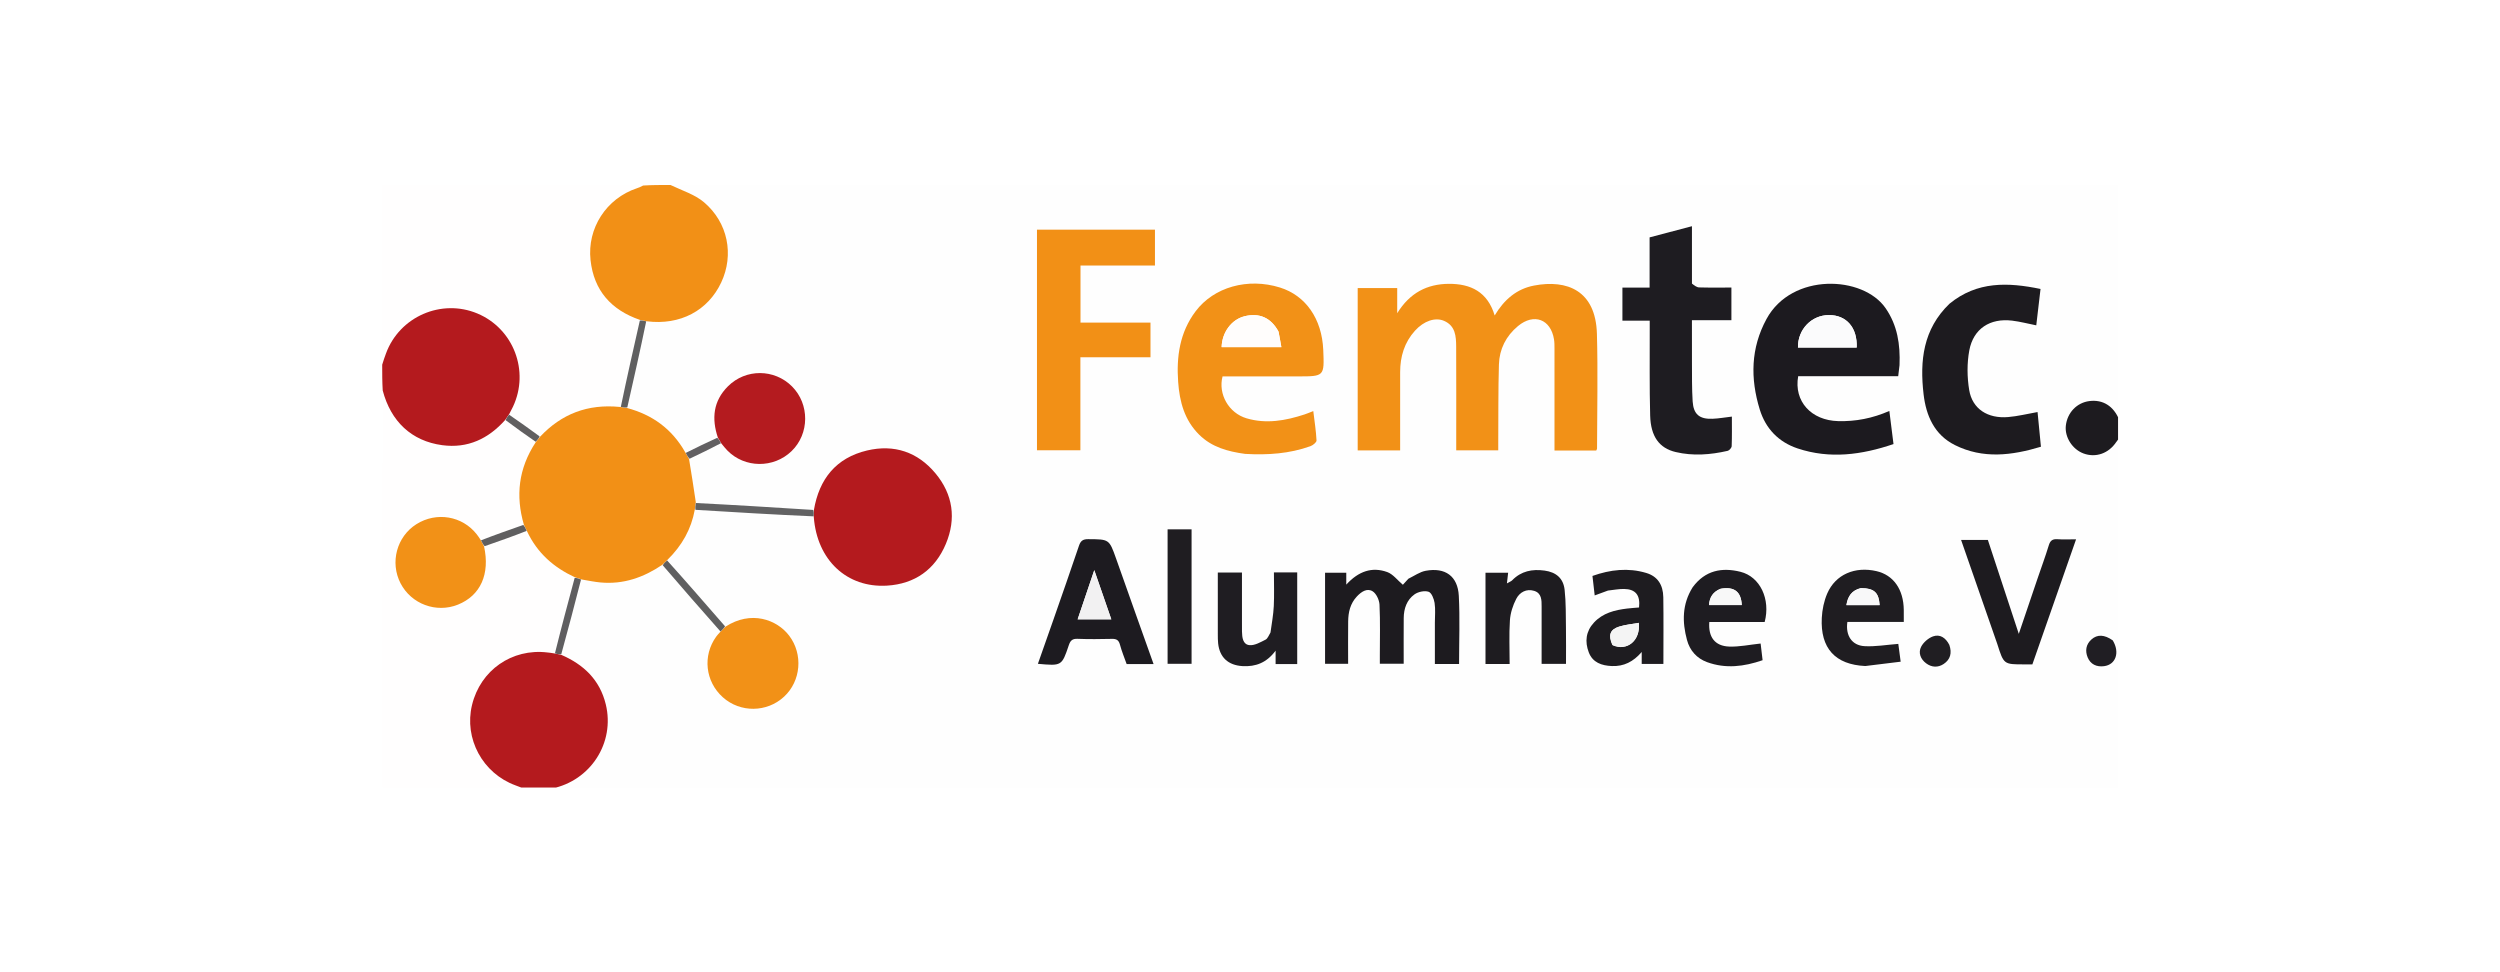 <?xml version="1.0" encoding="UTF-8"?>
<svg xmlns="http://www.w3.org/2000/svg" width="1800" height="700" viewBox="0 0 1800 700" fill="none">
  <rect width="1800" height="700" fill="white"></rect>
  <g clip-path="url(#clip0_22_11)">
    <path d="M1526.18 315.22C1526.18 399.51 1526.18 483.8 1526.18 568.182C1150.14 568.182 774.102 568.182 397.716 567.781C425.257 562.127 442.869 534.777 436.172 507.17C431.874 489.452 420.198 478.404 404.13 470.993C409.058 452.88 413.841 435.199 419.127 417.484C423.868 418.104 428.085 418.976 432.345 419.373C448.85 420.91 463.485 415.74 477.191 407.012C491.124 423.213 504.821 438.999 518.231 455.185C517.194 456.495 516.396 457.369 515.704 458.32C505.737 472.042 507.777 490.728 520.466 502.057C533.006 513.252 552.144 513.069 564.508 501.635C576.733 490.329 578.324 471.073 568.23 457.723C559.348 445.978 540.647 439.279 522.032 450.936C508.062 434.877 494.361 419.109 480.837 403.003C491.085 392.768 497.683 380.999 500.735 367.074C529.41 368.827 557.584 370.553 585.829 372.778C588.234 403.296 609.837 423.441 638.706 421.653C658.702 420.415 673.25 410.106 681.005 391.63C688.63 373.462 686.176 355.977 673.515 340.787C660.69 325.399 643.73 319.734 624.294 324.346C601.955 329.647 589.798 344.876 585.539 367.148C557.06 365.344 529.06 363.567 501.045 361.215C499.391 350.59 497.751 340.539 496.487 330.295C504.304 326.555 511.745 323.008 519.507 319.696C521.114 321.41 522.331 322.956 523.7 324.355C536.168 337.103 556.991 337.306 569.909 324.835C582.863 312.328 583.021 291.025 570.253 278.226C557.536 265.478 536.928 265.382 524.171 278.094C513.462 288.765 512.287 301.382 516.419 315.218C508.532 318.835 501.095 322.337 493.355 325.447C483.732 308.65 469.59 298.633 451.658 293.352C456.394 272.451 461.031 251.972 466.149 231.467C489.747 234.341 509.779 223.647 519.298 203.324C528.592 183.483 524.207 160.283 506.829 145.587C500.215 139.994 491.205 137.233 483.288 133.182C830.776 133.182 1178.26 133.182 1526.18 133.182C1526.18 189.163 1526.18 245.145 1525.77 301.581C1521.78 292.394 1514.12 287.54 1504.39 288.766C1495.33 289.908 1488.46 297.069 1487.4 306.476C1486.48 314.67 1492.06 323.475 1500.07 326.47C1508.91 329.773 1518.19 326.523 1523.71 318.243C1524.43 317.164 1525.35 316.224 1526.18 315.22ZM977.537 216.606C977.537 252.542 977.537 288.478 977.537 324.302C988.138 324.302 997.889 324.302 1008.1 324.302C1008.1 321.998 1008.1 320.067 1008.1 318.137C1008.1 301.402 1008.08 284.666 1008.11 267.931C1008.12 256.728 1011.14 246.548 1018.79 238.1C1025.15 231.067 1033.39 228.239 1039.79 231.05C1047.94 234.623 1048.4 242.139 1048.44 249.515C1048.56 272.353 1048.48 295.193 1048.48 318.032C1048.48 320.121 1048.48 322.21 1048.48 324.243C1058.92 324.243 1068.63 324.243 1078.74 324.243C1078.74 322.455 1078.74 321.104 1078.74 319.752C1078.86 300.66 1078.67 281.558 1079.22 262.478C1079.54 251.39 1084.34 241.898 1092.97 234.752C1104.44 225.263 1116.56 229.822 1118.89 244.369C1119.23 246.49 1119.22 248.68 1119.23 250.838C1119.25 273.283 1119.24 295.728 1119.24 318.174C1119.24 320.239 1119.24 322.305 1119.24 324.363C1129.89 324.363 1139.65 324.363 1149.29 324.363C1149.58 323.71 1149.87 323.365 1149.87 323.021C1149.91 295.459 1150.55 267.88 1149.78 240.34C1148.91 209.123 1128.24 201.097 1104.55 205.593C1092.14 207.948 1083.02 215.624 1076.17 227.143C1071.05 210.07 1058.84 204.256 1043.08 204.366C1027.57 204.473 1015.07 210.801 1005.99 225.527C1005.99 218.464 1005.99 213.084 1005.99 207.387C996.457 207.387 987.155 207.387 977.537 207.387C977.537 210.366 977.537 212.912 977.537 216.606ZM1367.71 262.348C1368.25 247.912 1366.15 234.277 1357.66 221.936C1341.39 198.286 1290.12 196.149 1271.9 229.653C1260.5 250.607 1260.17 272.509 1267.01 294.781C1271.26 308.649 1280.61 318.312 1294.3 322.877C1317.48 330.606 1340.34 327.525 1363.32 319.732C1362.3 311.607 1361.34 303.962 1360.33 295.886C1348.13 301.225 1336.08 303.523 1323.51 303.205C1304.05 302.711 1291.46 288.914 1294.68 270.885C1318.5 270.885 1342.43 270.885 1366.7 270.885C1367.05 268.06 1367.33 265.751 1367.71 262.348ZM897.008 326.852C912.848 327.736 928.476 326.661 943.527 321.245C945.322 320.599 947.96 318.458 947.893 317.126C947.546 310.188 946.449 303.288 945.565 295.98C942.919 297.002 941.125 297.789 939.273 298.395C925.617 302.867 911.766 305.375 897.583 301.204C884.717 297.421 876.913 283.808 880.233 271.003C898.228 271.003 916.321 271.001 934.414 271.003C953.566 271.007 953.566 271.009 952.737 251.849C951.773 229.58 940.12 212.804 921.596 207.021C898.417 199.785 873.946 206.684 860.835 224.135C849.425 239.323 846.954 256.721 848.275 275.034C849.303 289.278 852.818 302.525 863.425 313C872.463 321.926 883.869 325.069 897.008 326.852ZM785.516 232.288C783.021 232.288 780.526 232.288 777.953 232.288C777.953 218.281 777.953 205.015 777.953 191.197C796.016 191.197 813.66 191.197 831.572 191.197C831.572 182.291 831.572 173.946 831.572 165.348C803.131 165.348 775.037 165.348 746.619 165.348C746.619 218.471 746.619 271.353 746.619 324.183C757.079 324.183 767.182 324.183 777.875 324.183C777.875 301.744 777.875 279.796 777.875 257.245C795.113 257.245 811.749 257.245 828.345 257.245C828.345 248.652 828.345 240.684 828.345 232.288C814.193 232.288 800.433 232.288 785.516 232.288ZM1218.2 203.581C1218.2 190.244 1218.2 176.907 1218.2 162.869C1207.67 165.646 1197.89 168.228 1187.71 170.913C1187.71 182.932 1187.71 194.684 1187.71 207.081C1180.84 207.081 1174.44 207.081 1168.14 207.081C1168.14 215.299 1168.14 222.849 1168.14 230.89C1174.81 230.89 1181.03 230.89 1187.8 230.89C1187.8 233.514 1187.79 235.636 1187.8 237.759C1187.86 258.24 1187.56 278.732 1188.12 299.2C1188.53 314.325 1194.69 322.672 1206.47 325.463C1218.97 328.424 1231.52 327.45 1243.92 324.604C1245.12 324.329 1246.76 322.431 1246.81 321.233C1247.08 314.188 1246.94 307.126 1246.94 299.948C1241.94 300.533 1237.49 301.34 1233.01 301.518C1223.64 301.891 1219.31 298.317 1218.71 289.02C1218.12 279.801 1218.27 270.531 1218.21 261.283C1218.14 251.3 1218.19 241.316 1218.19 230.551C1228.13 230.551 1237.44 230.551 1246.61 230.551C1246.61 222.355 1246.61 214.958 1246.61 207.034C1238.63 207.034 1230.98 207.168 1223.34 206.932C1221.61 206.878 1219.93 205.533 1218.2 203.581ZM1403.31 218.965C1384.58 237.03 1382.18 259.815 1384.98 283.861C1386.78 299.381 1392.8 313.084 1407.49 320.436C1427.74 330.57 1448.53 327.979 1469.47 321.649C1468.6 312.647 1467.78 304.329 1467.04 296.671C1459.66 297.966 1452.79 299.709 1445.82 300.287C1431.11 301.505 1420.08 294.407 1417.82 280.832C1416.28 271.537 1416.18 261.511 1417.9 252.273C1420.82 236.627 1432.86 228.939 1448.71 230.854C1454.43 231.545 1460.05 233.04 1466.11 234.246C1467.12 225.625 1468.12 217.113 1469.18 208.053C1445.81 203.223 1423.59 202.348 1403.31 218.965ZM1013.66 416.967C1012.14 418.691 1010.61 420.415 1010.07 421.032C1006.12 417.708 1002.98 413.39 998.82 411.884C987.978 407.96 978.186 411.193 969.315 420.928C969.315 416.77 969.315 414.556 969.315 412.38C963.797 412.38 958.823 412.38 954.045 412.38C954.045 434.562 954.045 456.305 954.045 477.913C959.795 477.913 965.175 477.913 970.65 477.913C970.65 467.441 970.564 457.405 970.681 447.371C970.759 440.751 972.195 434.529 976.938 429.468C980.109 426.084 984.251 423.222 988.284 425.732C990.974 427.405 993.082 431.996 993.245 435.387C993.832 447.56 993.48 459.779 993.484 471.981C993.484 474.032 993.484 476.084 993.484 477.912C999.788 477.912 1005.19 477.912 1010.65 477.912C1010.65 466.652 1010.59 455.829 1010.68 445.007C1010.73 438.206 1012.88 431.922 1018.43 427.955C1021.07 426.072 1025.66 425.094 1028.58 426.059C1030.74 426.769 1032.45 431.169 1032.91 434.149C1033.62 438.762 1033.11 443.566 1033.11 448.289C1033.11 458.242 1033.11 468.194 1033.11 478.066C1039.29 478.066 1044.72 478.066 1050.53 478.066C1050.53 461.504 1051.19 445.189 1050.33 428.953C1049.59 414.805 1040.57 408.368 1026.5 410.968C1022.26 411.75 1018.4 414.56 1013.66 416.967ZM818.093 443.161C813.255 429.493 808.424 415.823 803.577 402.158C798.604 388.137 798.596 388.296 783.479 388.191C779.628 388.164 778.029 389.456 776.845 392.972C770.905 410.616 764.729 428.18 758.603 445.76C754.879 456.448 751.097 467.116 747.287 477.946C764.42 479.498 764.496 479.524 769.552 464.514C770.635 461.3 772.03 459.809 775.719 459.951C783.969 460.268 792.243 460.184 800.501 459.988C803.753 459.911 805.463 460.772 806.362 464.144C807.651 468.98 809.603 473.64 811.178 478.108C817.823 478.108 823.851 478.108 830.565 478.108C826.418 466.46 822.425 455.242 818.093 443.161ZM1438.27 464.095C1442.71 478.364 1442.71 478.364 1457.38 478.352C1459.32 478.35 1461.26 478.352 1463.31 478.352C1473.8 448.321 1484.18 418.617 1494.78 388.302C1489.66 388.302 1485.52 388.534 1481.42 388.232C1477.93 387.974 1476.21 389.111 1475.15 392.57C1472.69 400.635 1469.74 408.555 1467.03 416.545C1462.52 429.814 1458.03 443.093 1453.53 456.375C1446.07 433.704 1438.64 411.162 1431.26 388.75C1424.77 388.75 1418.65 388.75 1411.98 388.75C1420.73 413.974 1429.28 438.623 1438.27 464.095ZM914.617 455.829C913.506 457.448 912.749 459.778 911.212 460.546C907.559 462.371 903.419 464.825 899.693 464.504C894.813 464.084 894.327 458.979 894.225 454.694C894.169 452.332 894.212 449.967 894.212 447.603C894.211 435.839 894.211 424.075 894.211 412.237C888.108 412.237 882.679 412.237 876.819 412.237C876.819 427.266 876.81 441.996 876.828 456.725C876.831 458.889 876.83 461.066 877.054 463.213C878.111 473.357 884.35 478.968 894.556 479.592C904.155 480.18 912.06 477.103 918.437 468.462C918.437 472.498 918.437 475.202 918.437 478.131C923.675 478.131 928.74 478.131 933.995 478.131C933.995 456.086 933.995 434.173 933.995 412.136C928.311 412.136 923.052 412.136 917.222 412.136C917.222 420.351 917.515 428.385 917.128 436.387C916.828 442.596 915.679 448.764 914.617 455.829ZM1069.56 434.018C1069.56 448.686 1069.56 463.354 1069.56 478.057C1075.66 478.057 1081.07 478.057 1086.94 478.057C1086.94 467.375 1086.45 456.949 1087.14 446.603C1087.5 441.343 1089.26 435.851 1091.71 431.149C1094.18 426.397 1099.08 423.649 1104.7 425.451C1110.03 427.16 1109.98 432.133 1109.97 436.763C1109.95 450.476 1109.96 464.189 1109.96 477.977C1116.05 477.977 1121.61 477.977 1127.52 477.977C1127.52 469.177 1127.63 460.748 1127.49 452.322C1127.34 443.099 1127.53 433.817 1126.53 424.675C1125.61 416.304 1120.36 411.959 1112.07 410.819C1103.25 409.606 1095.26 411.133 1088.78 417.801C1088.06 418.545 1086.94 418.908 1084.97 420.045C1085.34 416.844 1085.59 414.673 1085.86 412.372C1080.47 412.372 1075.1 412.372 1069.56 412.372C1069.56 419.481 1069.56 426.159 1069.56 434.018ZM1158.22 425.11C1161.93 424.734 1165.64 423.994 1169.33 424.054C1177.64 424.19 1181.11 428.521 1180.12 437.388C1177.3 437.634 1174.39 437.808 1171.5 438.158C1162.58 439.239 1154.05 441.337 1147.63 448.272C1141.79 454.577 1140.99 462.022 1143.91 469.676C1146.73 477.066 1153.18 479.25 1160.55 479.554C1169.09 479.906 1175.96 476.508 1182.03 469.432C1182.03 472.99 1182.03 475.451 1182.03 478.043C1187.5 478.043 1192.72 478.043 1197.64 478.043C1197.64 461.836 1197.81 445.938 1197.58 430.046C1197.45 420.952 1193.32 414.921 1185.31 412.528C1172.28 408.632 1159.41 410.105 1146.57 414.671C1147.12 419.539 1147.63 423.964 1148.18 428.709C1151.43 427.483 1154.34 426.386 1158.22 425.11ZM1343.58 479.539C1351.77 478.51 1359.96 477.482 1368.48 476.413C1367.69 470.447 1367.13 466.226 1366.78 463.599C1358.22 464.249 1350.26 465.691 1342.41 465.231C1333.3 464.697 1328.68 457.5 1330.11 447.793C1343.35 447.793 1356.67 447.793 1370.73 447.793C1370.73 444.597 1370.75 441.877 1370.72 439.157C1370.56 424.353 1363.31 414.052 1351.08 411.22C1335.57 407.63 1321.58 413.593 1315.63 427.266C1313.27 432.699 1311.99 438.93 1311.69 444.873C1310.58 466.736 1321.33 478.543 1343.58 479.539ZM1218.51 423.233C1211.04 435.1 1211.16 447.867 1214.62 460.759C1216.65 468.341 1221.64 474.031 1229.15 476.761C1242.49 481.615 1255.67 479.988 1269.07 475.348C1268.52 470.682 1268.02 466.479 1267.65 463.338C1259.64 464.186 1252.3 465.795 1245.03 465.532C1234.69 465.157 1229.87 458.685 1230.7 447.823C1244 447.823 1257.35 447.823 1270.57 447.823C1274.9 431.391 1267.27 415.231 1253.15 411.699C1239.8 408.362 1227.71 410.602 1218.51 423.233ZM857.936 470.529C857.936 440.848 857.936 411.167 857.936 381.139C851.9 381.139 846.298 381.139 840.666 381.139C840.666 413.616 840.666 445.803 840.666 477.933C846.544 477.933 852.112 477.933 857.935 477.933C857.935 475.565 857.935 473.618 857.936 470.529ZM1403.32 463.878C1400.88 459.129 1396.74 456.444 1391.83 458.177C1388.44 459.375 1384.89 462.454 1383.23 465.641C1380.99 469.937 1382.78 474.571 1386.79 477.574C1390.74 480.537 1395.29 480.822 1399.42 478.079C1404.2 474.902 1405.59 470.245 1403.32 463.878ZM1520.88 460.731C1515.11 456.814 1510.07 456.67 1505.9 460.356C1501.84 463.944 1501.22 468.631 1503.07 473.225C1505.13 478.3 1509.53 480.382 1515.02 479.631C1523.37 478.49 1526.44 469.776 1520.88 460.731Z" fill="#FEFEFE"></path>
    <path d="M378.053 568.182C343.808 568.182 309.564 568.182 275.183 568.182C275.183 472.804 275.183 377.426 275.56 281.724C281.412 303.428 296.295 317.551 318.402 320.53C336.746 323.001 351.706 315.914 364.088 302.554C371.365 307.955 378.359 313.082 385.312 318.607C373.283 337.326 371.134 356.995 376.761 377.962C366.29 381.644 356.255 385.155 345.962 388.353C344.888 386.93 344.1 385.801 343.253 384.717C332.878 371.434 314.258 368.305 299.818 377.409C285.658 386.335 280.653 404.968 288.386 419.961C296.1 434.917 314.117 441.616 329.724 435.333C346.001 428.78 352.929 413.298 348.949 393.26C359.324 389.655 369.258 386.142 379.473 382.915C386.942 398.411 398.869 408.635 413.759 416.077C408.843 434.397 404.044 452.258 398.744 470.152C396.871 470.049 395.496 469.939 394.127 469.775C368.625 466.711 345.927 482.52 339.861 507.577C333.994 531.814 347.513 556.81 371.149 565.461C373.471 566.311 375.753 567.273 378.053 568.182Z" fill="#FFFEFE"></path>
    <path d="M275.183 262.027C275.183 219.149 275.183 176.27 275.183 133.182C337.481 133.182 399.78 133.182 462.482 133.583C461.414 134.519 459.954 135.086 458.471 135.583C436.589 142.912 422.694 164.283 425.186 187.242C427.582 209.315 440.143 223.192 460.688 230.757C455.944 251.716 451.271 272.248 446.049 292.821C423.047 290.668 404.257 298.089 388.506 314.188C381.053 308.774 373.954 303.593 366.952 297.982C367.822 295.965 368.615 294.388 369.365 292.791C381.402 267.158 369.745 236.64 343.754 225.729C317.784 214.827 287.639 227.989 277.923 254.475C277 256.989 276.096 259.509 275.183 262.027Z" fill="#FFFEFE"></path>
    <path d="M275.183 262.579C276.096 259.51 277 256.99 277.923 254.476C287.639 227.989 317.784 214.827 343.754 225.729C369.745 236.64 381.402 267.158 369.365 292.792C368.615 294.389 367.822 295.966 366.633 298.135C365.413 299.905 364.609 301.092 363.805 302.279C351.706 315.914 336.746 323.001 318.402 320.529C296.295 317.551 281.412 303.428 275.56 281.17C275.183 275.004 275.183 269.068 275.183 262.579Z" fill="#B41A1E"></path>
    <path d="M460.757 230.33C440.142 223.192 427.582 209.315 425.186 187.242C422.693 164.283 436.588 142.912 458.47 135.583C459.954 135.086 461.413 134.519 463.035 133.583C469.519 133.182 475.85 133.182 482.735 133.182C491.206 137.233 500.215 139.994 506.829 145.587C524.207 160.283 528.592 183.483 519.299 203.324C509.78 223.647 489.748 234.341 465.743 231.337C463.49 230.932 462.123 230.631 460.757 230.33Z" fill="#F29016"></path>
    <path d="M378.605 568.183C375.753 567.273 373.471 566.311 371.149 565.462C347.512 556.81 333.994 531.814 339.861 507.577C345.927 482.52 368.625 466.711 394.127 469.775C395.496 469.939 396.871 470.05 399.046 470.441C401.227 470.941 402.606 471.184 403.984 471.428C420.199 478.405 431.875 489.453 436.173 507.171C442.87 534.778 425.257 562.128 397.171 567.782C391.034 568.183 385.095 568.183 378.605 568.183Z" fill="#B41A1E"></path>
    <path d="M1526.18 314.679C1525.35 316.225 1524.43 317.165 1523.71 318.243C1518.19 326.524 1508.91 329.773 1500.07 326.471C1492.06 323.476 1486.48 314.67 1487.4 306.477C1488.46 297.069 1495.33 289.909 1504.39 288.767C1514.12 287.541 1521.78 292.394 1525.77 302.127C1526.18 306.191 1526.18 310.164 1526.18 314.679Z" fill="#1D1B1F"></path>
    <path d="M977.537 216.033C977.537 212.913 977.537 210.366 977.537 207.387C987.155 207.387 996.457 207.387 1005.99 207.387C1005.99 213.084 1005.99 218.464 1005.99 225.527C1015.07 210.801 1027.57 204.474 1043.08 204.366C1058.84 204.256 1071.05 210.07 1076.17 227.143C1083.02 215.624 1092.14 207.948 1104.55 205.594C1128.24 201.097 1148.91 209.124 1149.78 240.34C1150.55 267.88 1149.91 295.459 1149.87 323.021C1149.87 323.366 1149.58 323.71 1149.29 324.364C1139.65 324.364 1129.89 324.364 1119.24 324.364C1119.24 322.305 1119.24 320.239 1119.24 318.174C1119.24 295.728 1119.25 273.283 1119.23 250.838C1119.22 248.68 1119.23 246.49 1118.89 244.37C1116.56 229.822 1104.44 225.263 1092.97 234.752C1084.34 241.898 1079.54 251.391 1079.22 262.478C1078.67 281.559 1078.86 300.66 1078.74 319.752C1078.74 321.104 1078.74 322.455 1078.74 324.243C1068.63 324.243 1058.92 324.243 1048.48 324.243C1048.48 322.21 1048.48 320.121 1048.48 318.032C1048.48 295.193 1048.56 272.353 1048.44 249.515C1048.4 242.139 1047.94 234.624 1039.79 231.05C1033.39 228.239 1025.15 231.067 1018.79 238.1C1011.14 246.548 1008.12 256.728 1008.11 267.931C1008.09 284.666 1008.1 301.402 1008.1 318.137C1008.1 320.067 1008.1 321.998 1008.1 324.302C997.889 324.302 988.138 324.302 977.537 324.302C977.537 288.478 977.537 252.542 977.537 216.033Z" fill="#F29117"></path>
    <path d="M388.861 314.422C404.257 298.089 423.047 290.669 446.435 293.009C448.767 293.362 450.163 293.568 451.559 293.773C469.591 298.633 483.732 308.65 493.414 325.71C494.554 327.739 495.333 329.114 496.113 330.489C497.752 340.539 499.391 350.59 500.98 361.591C500.698 364.043 500.466 365.545 500.234 367.048C497.684 381 491.085 392.768 480.503 403.16C478.98 404.637 477.968 405.617 476.956 406.597C463.485 415.741 448.851 420.911 432.346 419.373C428.085 418.976 423.869 418.105 418.855 417.235C416.678 416.552 415.277 416.085 413.876 415.618C398.869 408.635 386.942 398.411 379.47 382.53C378.523 380.502 377.86 379.147 377.197 377.791C371.134 356.995 373.283 337.325 385.674 318.476C387.006 316.771 387.933 315.596 388.861 314.422Z" fill="#F29016"></path>
    <path d="M1367.66 262.896C1367.33 265.752 1367.05 268.061 1366.7 270.885C1342.43 270.885 1318.5 270.885 1294.69 270.885C1291.46 288.914 1304.05 302.711 1323.51 303.205C1336.08 303.524 1348.13 301.226 1360.33 295.886C1361.34 303.962 1362.3 311.607 1363.32 319.733C1340.34 327.525 1317.49 330.606 1294.3 322.877C1280.61 318.312 1271.26 308.649 1267.01 294.781C1260.17 272.51 1260.5 250.607 1271.9 229.653C1290.12 196.149 1341.39 198.286 1357.66 221.936C1366.15 234.277 1368.25 247.912 1367.66 262.896ZM1321.02 250.208C1326.3 250.208 1331.57 250.208 1336.82 250.208C1337.39 235.887 1329.45 226.815 1316.8 226.856C1304.28 226.898 1294.31 237.217 1294.54 250.208C1302.97 250.208 1311.41 250.208 1321.02 250.208Z" fill="#1C1A1F"></path>
    <path d="M896.471 326.8C883.87 325.069 872.464 321.926 863.426 313C852.819 302.525 849.304 289.278 848.276 275.034C846.955 256.721 849.426 239.323 860.836 224.135C873.947 206.684 898.417 199.785 921.596 207.021C940.12 212.804 951.774 229.58 952.738 251.85C953.567 271.009 953.567 271.007 934.415 271.004C916.322 271.001 898.229 271.003 880.234 271.003C876.914 283.808 884.718 297.421 897.584 301.204C911.767 305.375 925.618 302.867 939.274 298.396C941.126 297.789 942.92 297.002 945.566 295.98C946.449 303.288 947.546 310.188 947.894 317.126C947.961 318.458 945.322 320.599 943.528 321.245C928.477 326.661 912.849 327.737 896.471 326.8ZM920.46 238.559C915.089 228.718 906.654 225.009 895.903 227.759C886.688 230.116 879.805 239.356 879.577 249.938C893.626 249.938 907.668 249.938 922.575 249.938C921.931 246.192 921.352 242.821 920.46 238.559Z" fill="#F29117"></path>
    <path d="M786.096 232.289C800.434 232.289 814.194 232.289 828.346 232.289C828.346 240.685 828.346 248.653 828.346 257.246C811.75 257.246 795.114 257.246 777.876 257.246C777.876 279.797 777.876 301.745 777.876 324.183C767.183 324.183 757.08 324.183 746.62 324.183C746.62 271.354 746.62 218.472 746.62 165.349C775.038 165.349 803.132 165.349 831.572 165.349C831.572 173.946 831.572 182.292 831.572 191.198C813.661 191.198 796.017 191.198 777.954 191.198C777.954 205.016 777.954 218.282 777.954 232.289C780.527 232.289 783.022 232.289 786.096 232.289Z" fill="#F29016"></path>
    <path d="M586.018 367.175C589.798 344.876 601.955 329.647 624.294 324.346C643.73 319.733 660.69 325.399 673.515 340.787C686.176 355.977 688.631 373.462 681.005 391.63C673.251 410.106 658.702 420.415 638.706 421.653C609.837 423.441 588.234 403.296 585.937 372.277C585.988 369.91 586.003 368.543 586.018 367.175Z" fill="#B41A1E"></path>
    <path d="M1218.21 204.182C1219.93 205.533 1221.61 206.879 1223.34 206.932C1230.98 207.169 1238.63 207.035 1246.61 207.035C1246.61 214.959 1246.61 222.356 1246.61 230.552C1237.44 230.552 1228.13 230.552 1218.19 230.552C1218.19 241.317 1218.14 251.3 1218.21 261.283C1218.27 270.532 1218.12 279.802 1218.71 289.02C1219.31 298.317 1223.64 301.891 1233.01 301.518C1237.49 301.34 1241.94 300.534 1246.95 299.949C1246.95 307.127 1247.08 314.188 1246.81 321.233C1246.76 322.432 1245.12 324.329 1243.92 324.605C1231.52 327.451 1218.97 328.424 1206.47 325.464C1194.69 322.672 1188.53 314.325 1188.12 299.2C1187.56 278.732 1187.86 258.241 1187.8 237.76C1187.79 235.637 1187.8 233.514 1187.8 230.89C1181.03 230.89 1174.81 230.89 1168.14 230.89C1168.14 222.85 1168.14 215.3 1168.14 207.081C1174.44 207.081 1180.84 207.081 1187.71 207.081C1187.71 194.684 1187.71 182.933 1187.71 170.914C1197.89 168.228 1207.67 165.647 1218.2 162.869C1218.2 176.907 1218.2 190.245 1218.21 204.182Z" fill="#1E1C21"></path>
    <path d="M1403.63 218.688C1423.59 202.349 1445.81 203.223 1469.18 208.053C1468.12 217.113 1467.12 225.625 1466.11 234.246C1460.05 233.04 1454.43 231.545 1448.71 230.854C1432.86 228.939 1420.82 236.628 1417.9 252.273C1416.18 261.511 1416.28 271.537 1417.82 280.833C1420.08 294.407 1431.11 301.505 1445.82 300.287C1452.79 299.709 1459.66 297.967 1467.04 296.671C1467.79 304.329 1468.6 312.647 1469.47 321.649C1448.53 327.979 1427.74 330.571 1407.49 320.437C1392.8 313.084 1386.78 299.381 1384.98 283.861C1382.18 259.816 1384.58 237.03 1403.63 218.688Z" fill="#1D1B1F"></path>
    <path d="M1014.02 416.704C1018.4 414.56 1022.26 411.75 1026.5 410.968C1040.57 408.369 1049.59 414.805 1050.34 428.953C1051.19 445.189 1050.53 461.504 1050.53 478.066C1044.72 478.066 1039.29 478.066 1033.11 478.066C1033.11 468.194 1033.11 458.242 1033.11 448.29C1033.11 443.566 1033.62 438.762 1032.91 434.149C1032.45 431.169 1030.74 426.769 1028.58 426.059C1025.66 425.094 1021.07 426.072 1018.43 427.955C1012.88 431.923 1010.73 438.206 1010.68 445.008C1010.59 455.829 1010.66 466.652 1010.66 477.912C1005.19 477.912 999.789 477.912 993.485 477.912C993.485 476.084 993.485 474.033 993.484 471.981C993.481 459.779 993.833 447.56 993.246 435.387C993.082 431.996 990.975 427.406 988.285 425.732C984.252 423.222 980.11 426.085 976.939 429.468C972.196 434.529 970.76 440.751 970.682 447.372C970.564 457.405 970.651 467.442 970.651 477.914C965.176 477.914 959.796 477.914 954.046 477.914C954.046 456.305 954.046 434.562 954.046 412.381C958.824 412.381 963.798 412.381 969.316 412.381C969.316 414.557 969.316 416.77 969.316 420.928C978.187 411.193 987.979 407.96 998.821 411.884C1002.98 413.39 1006.12 417.708 1010.07 421.033C1010.61 420.416 1012.14 418.691 1014.02 416.704Z" fill="#1D1B1F"></path>
    <path d="M818.262 443.594C822.425 455.243 826.419 466.461 830.565 478.109C823.852 478.109 817.823 478.109 811.178 478.109C809.604 473.641 807.652 468.981 806.363 464.145C805.464 460.773 803.753 459.912 800.501 459.989C792.244 460.185 783.97 460.269 775.719 459.952C772.03 459.81 770.635 461.301 769.553 464.514C764.496 479.525 764.421 479.499 747.287 477.946C751.097 467.117 754.879 456.449 758.603 445.761C764.729 428.181 770.906 410.617 776.845 392.973C778.029 389.457 779.628 388.165 783.479 388.192C798.596 388.297 798.604 388.138 803.578 402.159C808.425 415.824 813.255 429.494 818.262 443.594ZM791.115 445.897C793.957 445.897 796.799 445.897 800.137 445.897C795.853 433.529 791.875 422.042 787.883 410.517C783.932 422.192 780.063 433.623 775.909 445.897C781.096 445.897 785.55 445.897 791.115 445.897Z" fill="#1D1B20"></path>
    <path d="M516.869 315.103C512.287 301.383 513.462 288.765 524.172 278.094C536.928 265.382 557.536 265.478 570.253 278.226C583.021 291.025 582.864 312.328 569.909 324.836C556.991 337.307 536.168 337.103 523.7 324.355C522.331 322.957 521.114 321.41 519.416 319.347C518.293 317.542 517.581 316.323 516.869 315.103Z" fill="#B41B1F"></path>
    <path d="M522.302 451.228C540.648 439.279 559.348 445.978 568.23 457.724C578.325 471.074 576.733 490.33 564.508 501.635C552.144 513.069 533.006 513.253 520.466 502.057C507.778 490.729 505.737 472.042 515.705 458.321C516.396 457.369 517.195 456.496 518.473 455.085C520.103 453.466 521.202 452.347 522.302 451.228Z" fill="#F29117"></path>
    <path d="M1438.05 463.684C1429.28 438.623 1420.73 413.975 1411.98 388.751C1418.65 388.751 1424.77 388.751 1431.26 388.751C1438.64 411.163 1446.07 433.705 1453.53 456.375C1458.03 443.093 1462.52 429.815 1467.03 416.545C1469.74 408.555 1472.69 400.636 1475.15 392.57C1476.21 389.111 1477.93 387.975 1481.42 388.232C1485.52 388.534 1489.66 388.303 1494.78 388.303C1484.18 418.617 1473.8 448.322 1463.31 478.352C1461.26 478.352 1459.32 478.351 1457.38 478.352C1442.71 478.364 1442.71 478.365 1438.05 463.684Z" fill="#1D1B1F"></path>
    <path d="M914.762 455.39C915.679 448.764 916.829 442.596 917.129 436.387C917.516 428.385 917.223 420.351 917.223 412.136C923.052 412.136 928.312 412.136 933.995 412.136C933.995 434.173 933.995 456.086 933.995 478.131C928.741 478.131 923.676 478.131 918.438 478.131C918.438 475.202 918.438 472.498 918.438 468.462C912.061 477.103 904.155 480.18 894.557 479.592C884.351 478.968 878.112 473.357 877.055 463.213C876.831 461.066 876.832 458.889 876.829 456.725C876.811 441.996 876.819 427.266 876.819 412.237C882.68 412.237 888.109 412.237 894.212 412.237C894.212 424.074 894.212 435.839 894.212 447.603C894.213 449.967 894.169 452.332 894.226 454.694C894.327 458.979 894.813 464.084 899.694 464.504C903.42 464.825 907.56 462.371 911.213 460.546C912.75 459.778 913.506 457.448 914.762 455.39Z" fill="#1F1D22"></path>
    <path d="M1069.56 433.428C1069.56 426.159 1069.56 419.482 1069.56 412.372C1075.1 412.372 1080.47 412.372 1085.86 412.372C1085.59 414.673 1085.34 416.844 1084.98 420.046C1086.94 418.909 1088.06 418.546 1088.78 417.802C1095.26 411.133 1103.25 409.607 1112.07 410.819C1120.36 411.96 1125.61 416.304 1126.53 424.676C1127.53 433.817 1127.35 443.099 1127.49 452.323C1127.63 460.749 1127.52 469.178 1127.52 477.978C1121.61 477.978 1116.05 477.978 1109.96 477.978C1109.96 464.19 1109.95 450.477 1109.97 436.764C1109.98 432.134 1110.03 427.161 1104.7 425.451C1099.08 423.649 1094.18 426.397 1091.71 431.149C1089.26 435.852 1087.5 441.343 1087.14 446.604C1086.45 456.95 1086.94 467.375 1086.94 478.058C1081.07 478.058 1075.66 478.058 1069.56 478.058C1069.56 463.355 1069.56 448.687 1069.56 433.428Z" fill="#1E1C20"></path>
    <path d="M1157.74 425.199C1154.35 426.386 1151.43 427.483 1148.18 428.709C1147.63 423.964 1147.12 419.539 1146.57 414.671C1159.41 410.105 1172.28 408.632 1185.31 412.528C1193.32 414.921 1197.45 420.953 1197.58 430.046C1197.81 445.938 1197.64 461.836 1197.64 478.044C1192.72 478.044 1187.51 478.044 1182.03 478.044C1182.03 475.451 1182.03 472.99 1182.03 469.432C1175.96 476.508 1169.09 479.906 1160.55 479.554C1153.18 479.25 1146.73 477.066 1143.91 469.676C1140.99 462.022 1141.79 454.577 1147.63 448.272C1154.05 441.337 1162.58 439.239 1171.5 438.159C1174.39 437.808 1177.31 437.635 1180.12 437.388C1181.11 428.521 1177.64 424.19 1169.33 424.054C1165.64 423.994 1161.93 424.734 1157.74 425.199ZM1161.15 464.599C1171.45 469.137 1181.24 461.258 1179.95 448.458C1175.16 449.336 1170.29 449.743 1165.75 451.18C1159.2 453.25 1157.78 457.34 1161.15 464.599Z" fill="#1E1C20"></path>
    <path d="M1343.02 479.539C1321.33 478.544 1310.58 466.736 1311.69 444.873C1311.99 438.931 1313.27 432.7 1315.63 427.267C1321.58 413.594 1335.57 407.63 1351.08 411.221C1363.31 414.052 1370.56 424.354 1370.72 439.158C1370.75 441.877 1370.73 444.597 1370.73 447.793C1356.67 447.793 1343.35 447.793 1330.11 447.793C1328.68 457.5 1333.3 464.697 1342.41 465.231C1350.26 465.691 1358.22 464.25 1366.78 463.6C1367.13 466.227 1367.69 470.448 1368.48 476.414C1359.96 477.483 1351.77 478.511 1343.02 479.539ZM1339.56 423.51C1333.25 425.078 1330.39 429.366 1329.41 435.715C1337.78 435.715 1345.55 435.715 1353.33 435.715C1352.74 426.617 1349.42 423.49 1339.56 423.51Z" fill="#1F1D21"></path>
    <path d="M1218.7 422.851C1227.71 410.602 1239.8 408.363 1253.15 411.7C1267.28 415.232 1274.9 431.391 1270.57 447.824C1257.35 447.824 1244.01 447.824 1230.7 447.824C1229.87 458.685 1234.69 465.158 1245.03 465.533C1252.3 465.796 1259.64 464.186 1267.65 463.339C1268.02 466.48 1268.52 470.682 1269.07 475.348C1255.67 479.989 1242.49 481.616 1229.15 476.761C1221.64 474.031 1216.65 468.342 1214.62 460.76C1211.16 447.868 1211.04 435.101 1218.7 422.851ZM1238.53 423.996C1233.38 426.169 1230.82 430.029 1230.52 435.627C1238.63 435.627 1246.34 435.627 1254.06 435.627C1253.62 426.015 1248.67 422.128 1238.53 423.996Z" fill="#1E1C21"></path>
    <path d="M857.936 471.101C857.936 473.619 857.936 475.566 857.936 477.934C852.112 477.934 846.545 477.934 840.667 477.934C840.667 445.804 840.667 413.617 840.667 381.14C846.298 381.14 851.901 381.14 857.936 381.14C857.936 411.168 857.936 440.849 857.936 471.101Z" fill="#1F1D21"></path>
    <path d="M585.539 367.148C586.003 368.543 585.988 369.91 585.866 371.778C557.585 370.553 529.411 368.827 500.735 367.074C500.466 365.545 500.698 364.042 500.995 362.165C529.06 363.567 557.06 365.344 585.539 367.148Z" fill="#626263"></path>
    <path d="M1403.51 464.306C1405.59 470.246 1404.2 474.903 1399.42 478.08C1395.29 480.823 1390.74 480.538 1386.79 477.575C1382.78 474.572 1380.99 469.937 1383.23 465.641C1384.89 462.455 1388.44 459.376 1391.83 458.178C1396.74 456.445 1400.88 459.13 1403.51 464.306Z" fill="#201E22"></path>
    <path d="M1521.18 461.075C1526.44 469.776 1523.37 478.491 1515.03 479.631C1509.53 480.383 1505.13 478.3 1503.07 473.226C1501.22 468.631 1501.84 463.945 1505.9 460.356C1510.07 456.67 1515.11 456.814 1521.18 461.075Z" fill="#201E23"></path>
    <path d="M451.659 293.352C450.163 293.568 448.767 293.362 446.984 292.969C451.271 272.249 455.944 251.717 460.687 230.758C462.124 230.631 463.49 230.932 465.262 231.363C461.031 251.972 456.395 272.452 451.659 293.352Z" fill="#606061"></path>
    <path d="M522.033 450.937C521.202 452.347 520.102 453.466 518.761 454.685C504.821 439 491.124 423.214 477.191 407.013C477.968 405.618 478.98 404.637 480.326 403.5C494.362 419.11 508.063 434.877 522.033 450.937Z" fill="#5F5F60"></path>
    <path d="M413.759 416.077C415.277 416.085 416.678 416.552 418.352 417.269C413.841 435.2 409.059 452.88 404.13 470.994C402.606 471.184 401.228 470.941 399.547 470.408C404.044 452.258 408.843 434.397 413.759 416.077Z" fill="#5F5E60"></path>
    <path d="M516.42 315.219C517.582 316.323 518.294 317.543 519.096 319.111C511.746 323.008 504.304 326.556 496.488 330.296C495.333 329.114 494.554 327.74 493.717 326.102C501.096 322.337 508.533 318.836 516.42 315.219Z" fill="#626062"></path>
    <path d="M348.509 393.353C352.929 413.297 346.001 428.779 329.724 435.333C314.117 441.616 296.1 434.916 288.386 419.961C280.653 404.968 285.658 386.335 299.818 377.409C314.258 368.305 332.878 371.434 343.253 384.716C344.1 385.8 344.888 386.93 346.057 388.719C347.11 390.718 347.809 392.035 348.509 393.353Z" fill="#F29117"></path>
    <path d="M348.949 393.26C347.809 392.036 347.11 390.718 346.315 389.033C356.255 385.155 366.29 381.644 376.761 377.962C377.86 379.147 378.523 380.503 379.189 382.244C369.258 386.142 359.324 389.654 348.949 393.26Z" fill="#605F60"></path>
    <path d="M388.506 314.188C387.933 315.596 387.006 316.771 385.716 318.076C378.359 313.081 371.365 307.955 364.088 302.553C364.609 301.091 365.413 299.905 366.536 298.565C373.954 303.594 381.053 308.774 388.506 314.188Z" fill="#615F60"></path>
    <path d="M1320.43 250.208C1311.41 250.208 1302.97 250.208 1294.54 250.208C1294.31 237.217 1304.28 226.898 1316.8 226.857C1329.45 226.815 1337.39 235.887 1336.81 250.208C1331.57 250.208 1326.3 250.208 1320.43 250.208Z" fill="#FBFBFC"></path>
    <path d="M920.617 239.006C921.352 242.822 921.931 246.193 922.575 249.938C907.668 249.938 893.626 249.938 879.577 249.938C879.805 239.357 886.688 230.117 895.903 227.76C906.654 225.01 915.089 228.719 920.617 239.006Z" fill="#FFFDFC"></path>
    <path d="M790.559 445.897C785.55 445.897 781.096 445.897 775.909 445.897C780.063 433.622 783.932 422.192 787.883 410.517C791.874 422.042 795.853 433.528 800.137 445.897C796.799 445.897 793.957 445.897 790.559 445.897Z" fill="#F2F1F2"></path>
    <path d="M1160.83 464.28C1157.78 457.34 1159.2 453.25 1165.75 451.18C1170.29 449.743 1175.16 449.336 1179.95 448.458C1181.24 461.258 1171.45 469.137 1160.83 464.28Z" fill="#F4F4F4"></path>
    <path d="M1340 423.414C1349.42 423.49 1352.74 426.617 1353.33 435.714C1345.55 435.714 1337.78 435.714 1329.41 435.714C1330.39 429.366 1333.25 425.078 1340 423.414Z" fill="#F8F8F9"></path>
    <path d="M1238.97 423.881C1248.67 422.128 1253.62 426.015 1254.06 435.627C1246.34 435.627 1238.63 435.627 1230.52 435.627C1230.82 430.029 1233.38 426.169 1238.97 423.881Z" fill="#F8F8F8"></path>
  </g>
  <defs>
    <clipPath id="clip0_22_11">
      <rect width="1251" height="435" fill="white" transform="translate(274 132)"></rect>
    </clipPath>
  </defs>
</svg>
